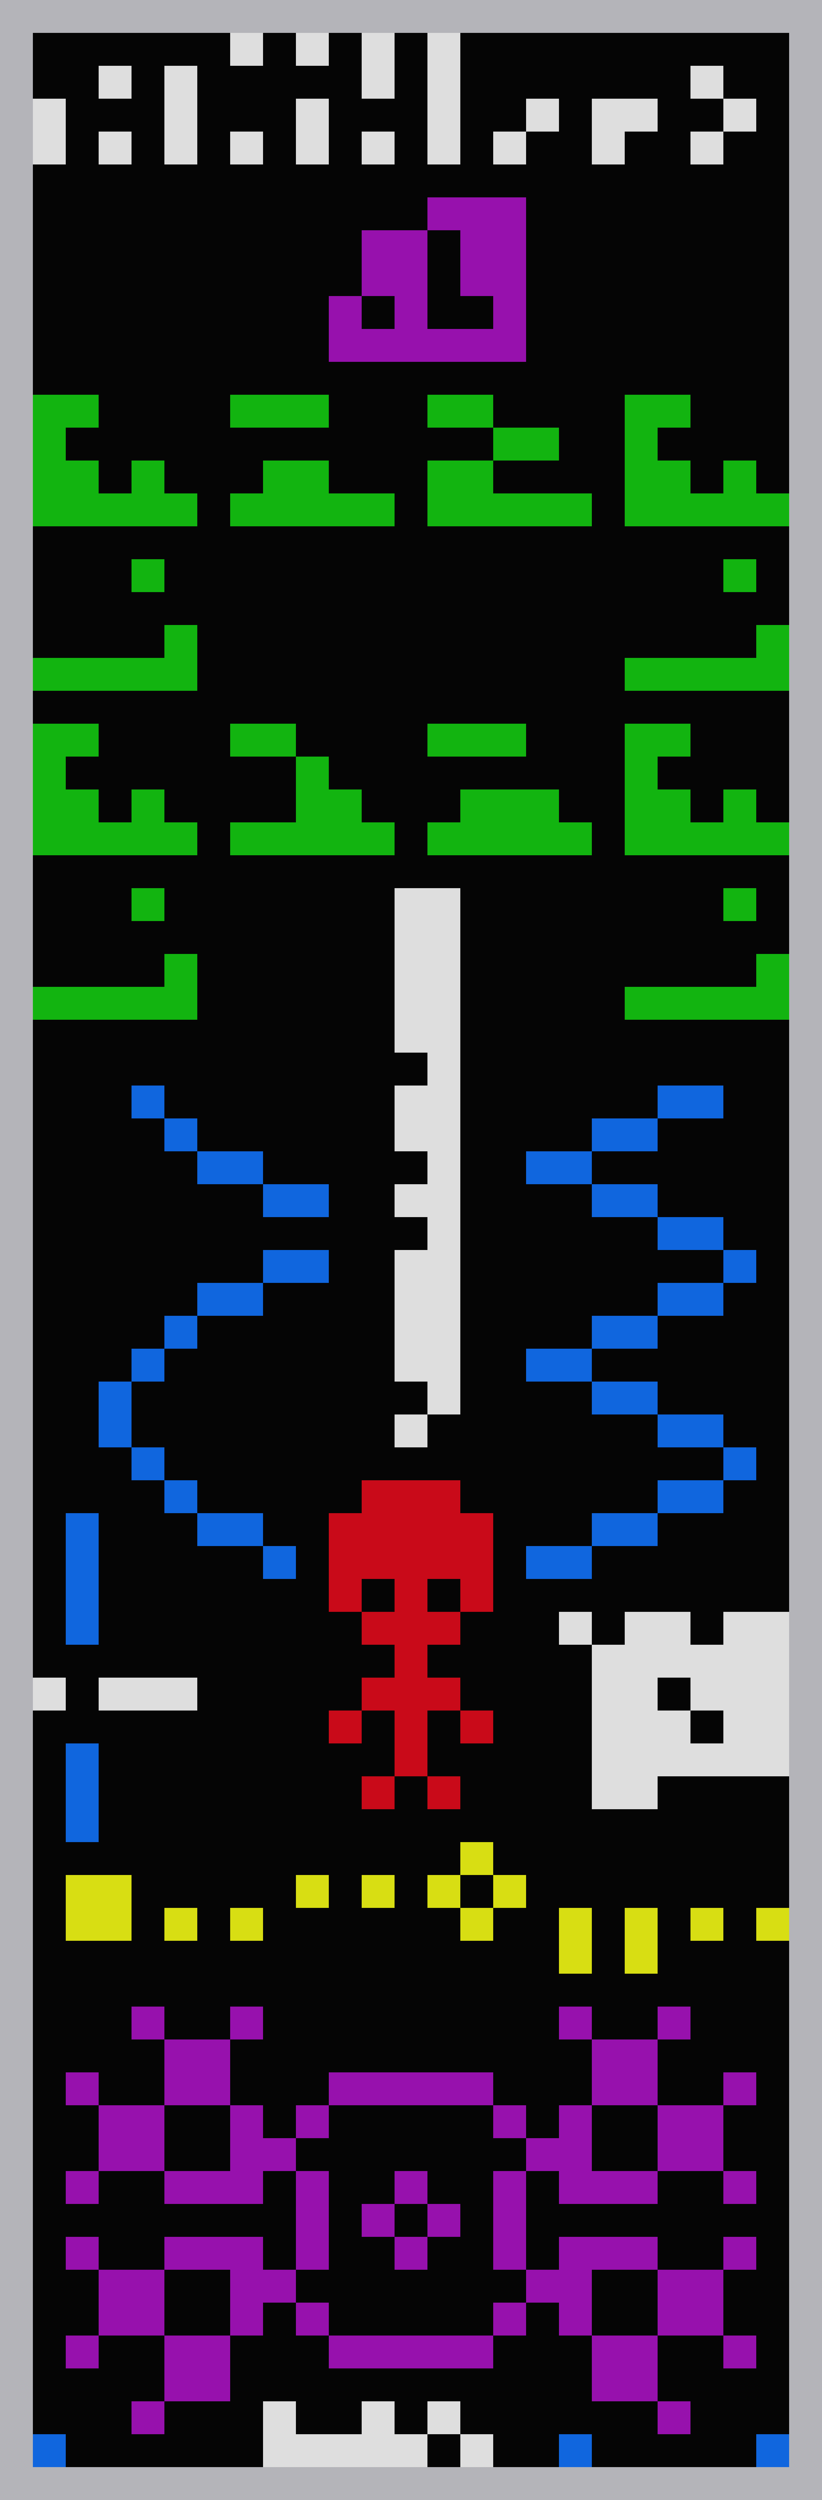 <?xml version="1.0" encoding="UTF-8" standalone="no"?>
<!DOCTYPE svg PUBLIC "-//W3C//DTD SVG 1.1//EN" "http://www.w3.org/Graphics/SVG/1.1/DTD/svg11.dtd">
<svg xmlns="http://www.w3.org/2000/svg" xmlns:xlink="http://www.w3.org/1999/xlink" version="1.1" viewBox="0 0 25 76" width="500" height="1520">
<defs>
  <pattern id="p" patternUnits="userSpaceOnUse" width="1" height="1">
    <rect width="1" height="1" fill="none" stroke="#232323" stroke-width="0.08"/>
  </pattern>
</defs>
<g transform="translate(1,1)">
  <rect width="23" height="74" fill="#000"/>
  <path fill="#fff" d="M0,2v2h1v-2z M2,1v1h1v-1z M2,3v1h1v-1z M4,1v3h1v-3z M6,0v1h1v-1z M6,3v1h1v-1z M8,0v1h1v-1z M8,2v2h1v-2z M10,0v2h1v-2z M10,3v1h1v-1z M12,0v4h1v-4z M14,3v1h1v-2h1v1z M17,2v2h1v-1h1v-1z M20,1v1h2v1h-2v1h1v-3z"/>
  <path fill="#ac0ec6" fill-rule="evenodd" d="M9,8v2h6v-5h-3v4h2v-1h-1v-2h-3v3h1v-1z"/>
  <g id="b">
    <path fill="#0fce0d" id="a" d='M0,11v4h5v-1h-1v-1h-1v1h-1v-1h-1v-1h1v-1z M0,19v1h5v-2h-1v1z M3,16v1h1v-1z'/>
    <use xlink:href="#a" transform="translate(0,10)"/>
  </g>
  <use xlink:href="#b" transform="translate(18,0)"/>
  <path fill="#0fce0d" d="M6,11v1h3v-1z M6,14v1h5v-1h-2v-1h-2v1h-1z M12,11v1h4v1h-4v2h5v-1h-3v-3z M6,21v1h3v1h1v1h1v1h-5v-1h2v-3z M12,21v1h3v-1z M12,24v1h5v-1h-1v-1h-3v1z"/>
  <path fill="#fff" d='M11,26v5h1v1h-1v2h1v1h-1v1h1v1h-1v4h1v2h-1v-1h2v-16z'/>
  <path fill="#0d72ff" d="M3,32v1h2v2h4v1h-2v-2h-3v-2z M9,37h-2v2h-3v2h-2v2h2v2h3v2h1v-1h-3v-2h-2v-4h2v-2h4z M19,32v2h-4v1h4v2h3v1h-3v2h-4v1h4v2h3v1h-3v2h-4v1h2v-2h4v-3h-4v-3h4v-3h-4v-3h4v-1z M1,45v4h1v-4z M1,52v3h1v-3z"/>
  <path fill="#e60617" fill-rule="evenodd" d="M10,44v1h-1v3h2v-1h-1v2h1v1h-1v2h-1v-1h2v3h-1v-1h3v1h-1v-3h2v1h-1v-2h-1v-1h1v-2h-1v1h2v-3h-1v-1z"/>
  <path fill="#fff" fill-rule="evenodd" d="M0,50v1h1v-1z M2,50v1h3v-1z M16,48v1h2v-1h2v1h1v-1h2v5h-4v1h-2v-6z M19,50h1v2h1v-1h-2z"/>
  <path fill="#f8ff10" d="M1,56v2h2v-2z M4,57v1h1v-1z M6,57v1h1v-1z M8,56v1h1v-1z M10,56v1h1v-1z M12,56v1h1v-1z M13,55v1h1v-1z M14,56v1h1v-1z M13,57v1h1v-1z M16,57v2h1v-2z M18,57v2h1v-2z M20,57v1h1v-1z M22,57v1h1v-1z"/>
  <path fill="#ac0ec6" d="M3,60v1h4v-1h-1v3h-2v-3z M1,62v1h3v2h-3v1h1v-4z M4,65v1h3v-1h2v3h-2v-1h-3v3h-3v1h1v-4h-1v1h5v2h1v-1h2v1h-1v-6h-1v-1h-1v2z M4,70v3h-1v-1h3v-2z M8,63v1h1v-2h5v2h2v-1h3v-3h1v1h-4v-1h1v5h5v1h-1v-4h1v1h-3v3h-3v-1h-2v3h2v-1h3v3h3v1h-1v-4h1v1h-5v4h3v1h-1v-3h-3v-1h-2v2h-5v-1h6v-7z M11,65v1h1v-1z M11,67v1h1v-1z M10,66v1h1v-1z M12,66v1h1v-1z"/>
  <path fill="#0d72ff" d="M0,73v1h1v-1z M16,73v1h1v-1z M22,73v1h1v-1z"/>
  <path fill="#fff" d="M7,72v2h5v-2h1v2h1v-1h-3v-1h-1v1h-2v-1z"/>
  <rect fill="url(#p)" width="23" height="74"/>
</g>
<path fill="#b4b4b9" d="M0,0h25v76h-25z M1,1v74h23v-74z"/>
</svg>